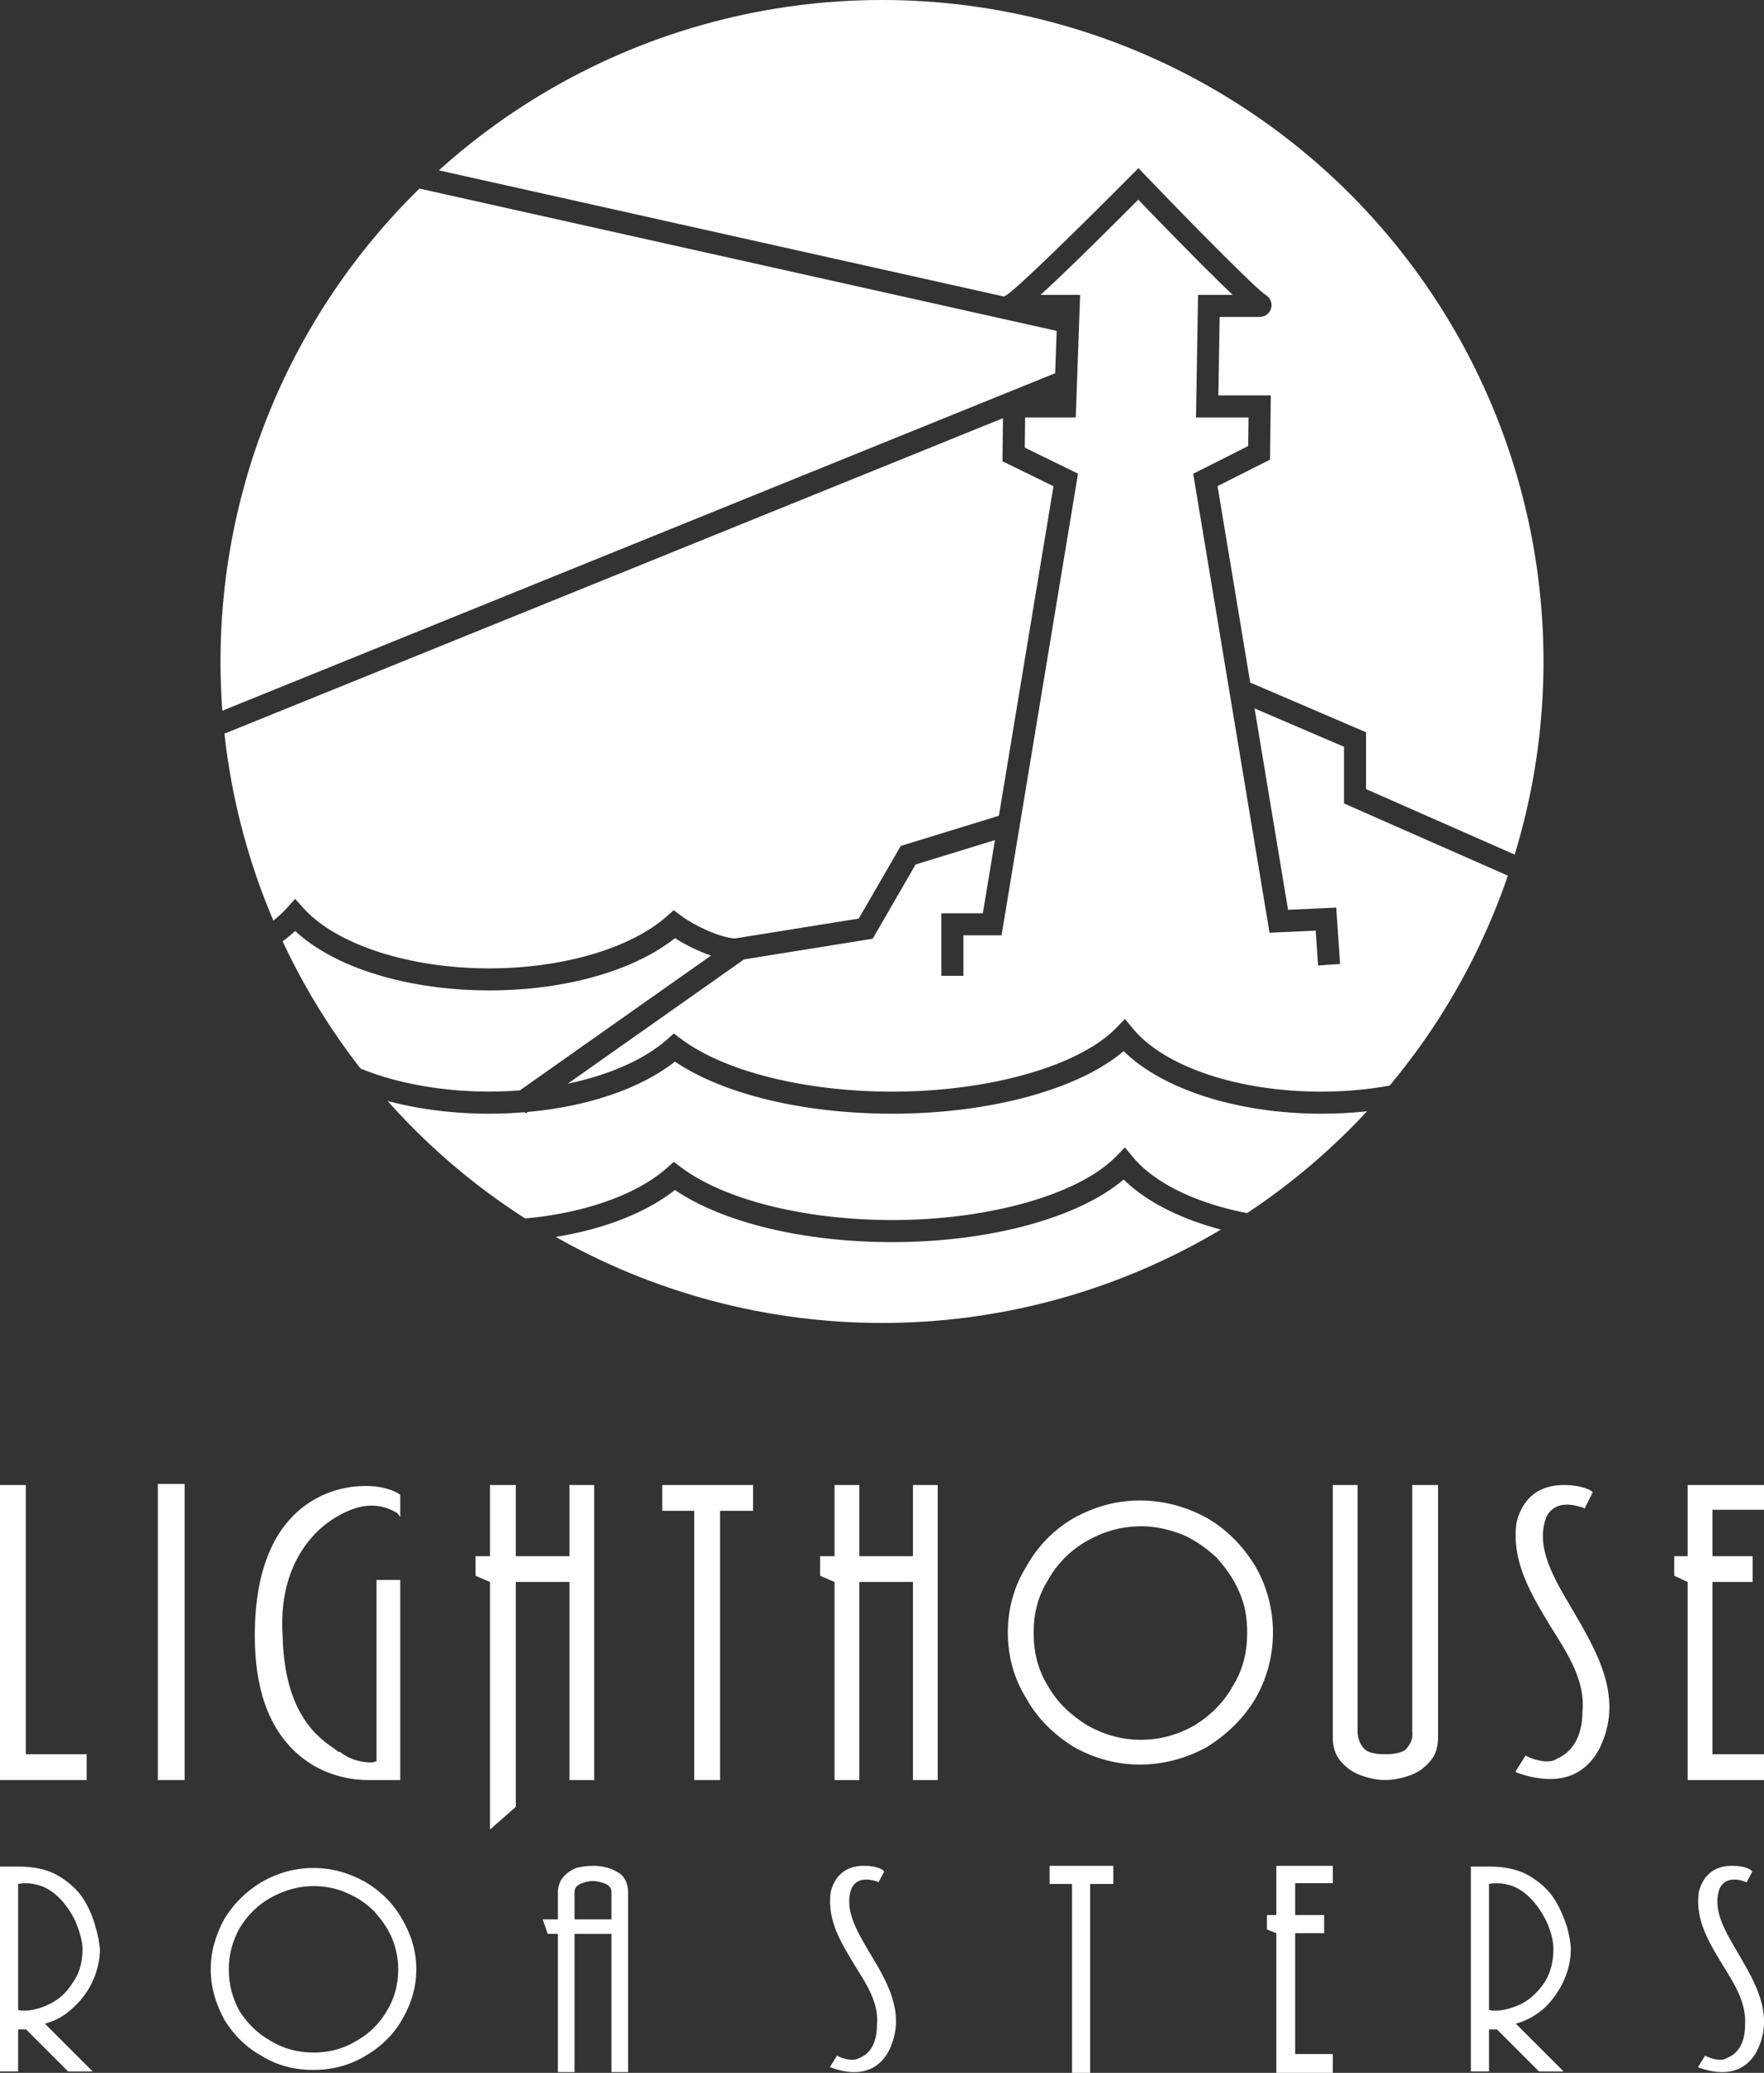 <?xml version="1.0" encoding="UTF-8"?><svg id="Layer_2" xmlns="http://www.w3.org/2000/svg" xmlns:xlink="http://www.w3.org/1999/xlink" viewBox="0 0 600 705.07"><rect x="0" y="0" width="600" height="705.07" fill="#333333" stroke="none"/><defs><style>.cls-1{fill:#fff;}.cls-2{clip-path:url(#clippath);}.cls-3{fill:none;}</style><clipPath id="clippath"><circle class="cls-3" cx="300" cy="225" r="225"/></clipPath></defs><g id="Layer_1-2"><g class="cls-2"><path class="cls-1" d="m97.59,350.76l2.79-3.11,2.79,3.11c11.19,12.48,36.02,20.54,63.25,20.54,3.51,0,6.97-.15,10.39-.41l65.03-45.86c-4.67-1.58-9.17-3.96-12.25-5.91-14.16,11.16-37.47,17.76-63.16,17.76-27.7,0-52.49-7.66-66.05-20.2-13.04,12.06-36.47,19.61-62.88,20.17v34.42c25.98-.6,49.34-8.51,60.09-20.5Z"/><path class="cls-1" d="m37.5-37.5V32.98l304.11,67.91c.23-.21.48-.4.77-.56,3.3-1.87,26.63-24.76,42.13-40.41l2.71-2.73,2.66,2.77c17.5,18.24,37.7,38.59,40.65,40.38,1.55.92,2.3,2.77,1.83,4.5-.48,1.74-2.07,2.96-3.88,2.96h-13.63l-.44,26.7h17.83l-.26,21.85-17.85,9,11.11,66.82,39.39,16.9v19.33l80.84,35.62-3.02,6.86-85.31-37.59v-19.28l-30.42-13.05,11.39,68.5,16.39-.75,1.31,19.18-7.48.51-.81-11.86-15.71.72-25.96-156.12,18.71-9.43.11-9.71h-17.86l.69-41.7h11.77c-9.57-9.1-25.04-25.05-32.11-32.38-7.26,7.3-23.21,23.23-33.21,32.38h13.44l-1.49,41.7h-17.22l-.12,10.25,18.11,8.86-26.01,157.04h-12.97v13.77h-7.5v-21.27h14.11l4.12-24.9-26.99,8.3-14.6,25.25-43.76,7.03-59.97,42.29c14.04-2.95,26.06-8.19,33.8-15.06l2.3-2.04,2.45,1.85c14.68,11.07,42.22,17.95,71.86,17.95,32.98,0,63.6-8.73,76.2-21.72l2.92-3.01,2.67,3.24c10.75,13.05,35.91,21.49,64.09,21.49,37.39,0,68.99-15.45,68.99-33.75h7.5c0,23.13-33.6,41.25-76.49,41.25-28.26,0-54.01-8.26-67.19-21.29-15.31,13.03-45.51,21.29-78.69,21.29-30.13,0-57.44-6.59-73.94-17.72-11.72,9.22-29.7,15.3-50.09,17.13l-.71.5-.3-.42c-3.93.32-7.93.51-12.01.51-27.7,0-52.49-7.66-66.05-20.2-13.04,12.06-36.47,19.61-62.88,20.17v36.17c25.98-.6,49.34-8.51,60.09-20.5l2.79-3.11,2.79,3.11c11.19,12.48,36.02,20.54,63.25,20.54,24.95,0,48.1-6.8,60.44-17.76l2.3-2.04,2.45,1.85c14.68,11.07,42.22,17.95,71.86,17.95,32.98,0,63.6-8.73,76.2-21.72l2.92-3.01,2.67,3.24c10.75,13.05,35.91,21.49,64.09,21.49,37.39,0,68.99-15.45,68.99-33.75h7.5c0,23.13-33.6,41.25-76.49,41.25-28.26,0-54.01-8.26-67.19-21.29-15.31,13.03-45.51,21.29-78.69,21.29-30.13,0-57.44-6.59-73.94-17.72-14.17,11.14-37.45,17.72-63.11,17.72-27.7,0-52.49-7.66-66.05-20.2-13.04,12.06-36.47,19.61-62.88,20.17v65.06h525V-37.5H37.5Z"/><path class="cls-1" d="m37.5,265.29v64.06c25.98-.6,49.34-8.51,60.09-20.5l2.79-3.11,2.79,3.11c11.19,12.48,36.02,20.54,63.25,20.54,24.95,0,48.1-6.8,60.44-17.76l2.3-2.04,2.45,1.85c4.06,3.06,12.74,7.42,18.47,7.78l.05-.03,41.96-6.74,14.29-24.71,33.38-10.26,18.57-112.09-17.35-8.49.17-14.66L37.5,265.29Z"/><polygon class="cls-1" points="359.41 112.55 37.5 40.66 37.5 257.2 358.9 126.94 359.41 112.55"/></g><path class="cls-1" d="m527.37,605.12h0c-3.51,0-7.37-.7-11.23-2.11l-.7-.35,3.51-5.61.35.35s3.51,1.75,7.02,1.75c1.4,0,2.46-.35,3.51-1.05,7.72-3.51,8.42-12.28,8.42-15.79,1.05-10.53-4.91-19.65-10.88-29.12-6.32-10.53-13.33-21.75-11.58-35.09.7-3.16,3.51-12.98,16.14-12.98,6.67,0,9.47,2.11,9.47,2.11l.35.35-2.81,5.61-.35-.35c-.35,0-2.81-1.05-5.61-1.05-3.16,0-5.61,1.4-7.02,4.21-3.86,10.18,2.46,20.7,9.12,31.93,7.72,13.33,16.84,28.42,9.82,44.91-1.4,3.51-5.96,12.28-17.54,12.28Z"/><path class="cls-1" d="m387.72,600.21c-8.07,0-15.44-2.11-22.46-5.97-6.67-4.21-12.28-9.47-16.14-16.49-4.21-6.67-6.32-14.39-6.32-22.46s2.11-15.79,6.32-22.46c3.86-7.02,9.47-12.63,16.14-16.49,7.02-3.86,14.39-5.96,22.46-5.96s15.79,2.11,22.81,5.96c6.67,3.86,12.28,9.47,16.49,16.49,3.86,6.67,5.96,14.39,5.96,22.46s-2.11,15.79-5.96,22.46c-4.21,7.02-9.82,12.28-16.49,16.49-7.02,3.86-14.74,5.97-22.81,5.97Zm.35-81.05c-6.67,0-12.63,1.75-18.25,4.91-5.61,3.16-10.18,7.72-13.33,13.33-3.51,5.61-4.91,11.58-4.91,17.89,0,6.67,1.4,12.63,4.91,18.25,3.16,5.61,7.72,9.82,13.33,13.33,5.61,3.16,11.58,4.91,18.25,4.91s12.63-1.75,18.25-4.91c5.61-3.51,9.82-7.72,12.98-13.33,3.51-5.61,4.91-11.58,4.91-18.25,0-4.91-.7-9.47-2.81-14.04-1.75-4.21-4.56-8.07-7.72-11.58-3.51-3.16-7.37-5.97-11.58-7.72-4.56-1.75-9.12-2.81-14.04-2.81Z"/><polygon class="cls-1" points="8.77 596.7 29.47 596.7 29.47 605.47 0 605.47 0 505.12 8.77 505.12 8.77 596.7"/><rect class="cls-1" x="53.68" y="504.77" width="9.12" height="100.7"/><polygon class="cls-1" points="202.11 605.47 193.68 605.47 193.68 538.1 175.44 538.1 175.44 614.6 166.67 622.31 166.67 538.1 161.75 536 161.75 529.33 166.67 529.33 166.67 505.12 175.44 505.12 175.44 529.33 193.68 529.33 193.68 505.12 202.11 505.12 202.11 605.47"/><polygon class="cls-1" points="244.91 605.47 236.14 605.47 236.14 513.89 225.26 513.89 225.26 505.12 256.14 505.12 256.14 513.89 244.91 513.89 244.91 605.47"/><path class="cls-1" d="m461.75,588.98c0,2.46,1.05,4.91,2.81,6.32,1.4,1.05,3.86,1.4,6.67,1.4,2.46,0,4.91-.35,6.67-1.4,1.75-1.75,2.81-3.86,2.46-6.32v-83.86h8.77v85.96c0,2.81-.7,5.61-2.46,7.72-1.75,2.11-3.86,3.86-6.67,4.91-2.81,1.05-5.61,1.75-8.77,1.75s-5.96-.7-8.77-1.75c-2.81-1.05-4.91-2.81-6.67-4.91-1.75-2.11-2.46-4.91-2.46-7.72v-85.96h8.42v83.86Z"/><polygon class="cls-1" points="582.46 529.33 596.14 529.33 596.14 538.1 582.46 538.1 582.46 596.7 600 596.7 600 605.47 574.03 605.47 574.03 538.1 569.47 536 569.47 529.33 574.03 529.33 574.03 505.12 600 505.12 600 513.54 582.46 513.54 582.46 529.33"/><path class="cls-1" d="m124.91,605.47c-3.51,0-12.98-.7-21.4-7.02-11.23-8.42-16.84-22.46-16.84-42.11,0-48.42,30.88-50.88,37.19-50.88h1.05c6.32,0,10.88,2.46,10.88,2.81h.35v7.72l-1.05-1.4c-.35,0-3.51-2.46-8.77-2.46-3.86,0-7.72,1.4-11.93,3.86-.35.35-20.35,10.18-18.25,40.7.7,27.02,12.63,34.74,18.25,38.6.35.35.7.7,1.4.7,3.51,2.81,7.72,3.51,10.53,3.51.7,0,1.05-.35,1.75-.35v-61.75h8.07v68.07h-11.23Z"/><polygon class="cls-1" points="318.95 605.47 310.53 605.47 310.53 538.1 292.28 538.1 292.28 605.47 283.86 605.47 283.86 538.1 278.95 536 278.95 529.33 283.86 529.33 283.86 505.12 292.28 505.12 292.28 529.33 310.53 529.33 310.53 505.12 318.95 505.12 318.95 605.47"/><path class="cls-1" d="m6.16,704.58H0v-69.68h6.16c5.42,0,10.09.98,13.79,3.2,3.69,2.22,6.65,4.92,8.62,8.13,1.97,3.2,3.2,6.4,3.94,9.36.98,2.95,1.23,5.42,1.48,7.39,0,3.45-.74,6.89-2.22,10.34-1.48,3.45-3.69,6.65-6.65,9.36-2.71,2.71-6.16,4.68-9.85,5.66l16.25,16.25h-8.37l-14.28-14.28h-2.71v14.28Zm21.91-41.61c0-2.71-.98-5.91-2.46-9.6-1.72-3.45-3.94-6.65-6.89-9.11-2.95-2.46-6.4-3.69-10.09-3.69-.49,0-1.23,0-2.46.25v42.84c.25,0,.74.25.98.25h.98c2.71,0,5.66-.74,8.62-2.22,3.2-1.48,5.91-3.94,7.88-7.14,2.22-2.95,3.45-6.89,3.45-11.57Z"/><path class="cls-1" d="m106.64,704.08c-6.4,0-12.31-1.48-17.48-4.68-5.42-2.95-9.6-7.14-12.8-12.31-2.95-5.42-4.68-11.08-4.68-17.23s1.72-11.82,4.68-17.24c3.2-5.17,7.39-9.36,12.8-12.56,5.17-2.95,11.08-4.68,17.48-4.68s12.06,1.72,17.48,4.68c5.42,3.2,9.6,7.39,12.56,12.56,3.2,5.42,4.92,11.08,4.92,17.24s-1.72,11.82-4.92,17.23c-2.95,5.17-7.39,9.36-12.56,12.31-5.42,3.2-11.33,4.68-17.48,4.68Zm0-5.91c5.17,0,10.09-1.23,14.53-3.94,4.43-2.46,7.88-5.91,10.34-10.09,2.71-4.43,3.94-9.11,3.94-14.28,0-3.69-.74-7.39-2.22-10.83-1.48-3.45-3.69-6.4-6.16-9.11-2.71-2.71-5.91-4.68-9.36-6.16-3.45-1.48-7.14-2.22-11.08-2.22-5.17,0-10.09,1.48-14.53,3.94-4.43,2.46-7.88,5.91-10.59,10.34-2.46,4.43-3.69,9.11-3.69,14.03,0,5.17,1.23,9.85,3.69,14.28,2.71,4.19,6.16,7.63,10.59,10.09,4.43,2.71,9.36,3.94,14.53,3.94Z"/><polygon class="cls-1" points="440.53 651.39 450.38 651.39 450.38 657.55 440.53 657.55 440.53 698.67 453.33 698.67 453.33 705.07 434.13 705.07 434.13 657.55 430.93 656.32 430.93 651.39 434.13 651.39 434.13 634.65 453.33 634.65 453.33 640.56 440.53 640.56 440.53 651.39"/><path class="cls-1" d="m207.98,704.82v-47.03h-12.56v47.03h-5.66v-47.03h-3.45l-1.72-4.92h5.17v-9.11c0-2.22.74-3.94,1.72-5.17,1.23-1.48,2.71-2.46,4.43-3.2,1.97-.49,3.94-.74,5.91-.74,3.2,0,5.91.74,8.37,2.22,2.22,1.23,3.45,3.69,3.45,6.89v61.06h-5.66Zm-6.4-65c-1.48,0-2.95.49-4.19.98-1.72.74-1.97,1.97-1.97,2.95v9.11h12.56v-9.11c0-.98-.25-2.22-1.97-2.95-1.23-.49-2.71-.98-4.43-.98Z"/><polygon class="cls-1" points="370.8 705.07 364.64 705.07 364.64 640.81 357.01 640.81 357.01 634.65 378.67 634.65 378.67 640.81 370.8 640.81 370.8 705.07"/><path class="cls-1" d="m290.65,704.82h0c-2.46,0-4.92-.49-7.88-1.48l-.49-.25,2.46-3.94.25.25s2.46,1.23,4.92,1.23c.98,0,1.72-.25,2.71-.74,5.17-2.22,5.66-8.37,5.66-11.08.74-7.39-3.45-13.79-7.63-20.44-4.43-7.39-9.36-15.02-8.13-24.62.49-2.22,2.46-9.11,11.33-9.11,4.68,0,6.65,1.48,6.65,1.72l.25.25-1.97,3.69-.25-.25s-1.97-.74-3.94-.74c-2.22,0-3.94.98-4.92,2.95-2.71,7.14,1.72,14.53,6.4,22.41,5.66,9.36,11.82,19.94,6.89,31.52-.98,2.46-4.19,8.62-12.31,8.62Z"/><path class="cls-1" d="m585.93,704.82h0c-2.46,0-5.17-.49-7.88-1.48l-.49-.25,2.46-3.94.25.25s2.46,1.23,4.92,1.23c.98,0,1.72-.25,2.46-.74,5.42-2.22,5.91-8.37,5.91-11.08.49-7.39-3.45-13.79-7.63-20.44-4.43-7.39-9.36-15.02-8.13-24.62.49-2.22,2.46-9.11,11.33-9.11,4.68,0,6.65,1.48,6.65,1.72l.25.25-1.97,3.69-.49-.25s-1.72-.74-3.69-.74c-2.22,0-3.94.98-4.92,2.95-2.71,7.14,1.72,14.53,6.4,22.41,5.42,9.36,11.82,19.94,6.89,31.52-.98,2.46-4.19,8.62-12.31,8.62Z"/><path class="cls-1" d="m506.46,704.58h-6.16v-69.68h6.16c5.42,0,10.09.98,13.79,3.2,3.69,2.22,6.65,4.92,8.62,8.13,1.97,3.2,3.2,6.4,4.19,9.36.74,2.95,1.23,5.42,1.23,7.39,0,3.45-.74,6.89-2.22,10.34-1.48,3.45-3.69,6.65-6.4,9.36-2.95,2.71-6.4,4.68-10.09,5.66l16.25,16.25h-8.37l-14.28-14.28h-2.71v14.28Zm21.91-41.61c0-2.71-.74-5.91-2.46-9.6-1.72-3.45-3.94-6.65-6.89-9.11-2.95-2.46-6.16-3.69-10.09-3.69-.49,0-1.23,0-2.46.25v42.84c.25,0,.74.25,1.23.25h.98c2.46,0,5.42-.74,8.62-2.22,2.95-1.48,5.66-3.94,7.88-7.14,1.97-2.95,3.2-6.89,3.2-11.57Z"/></g></svg>